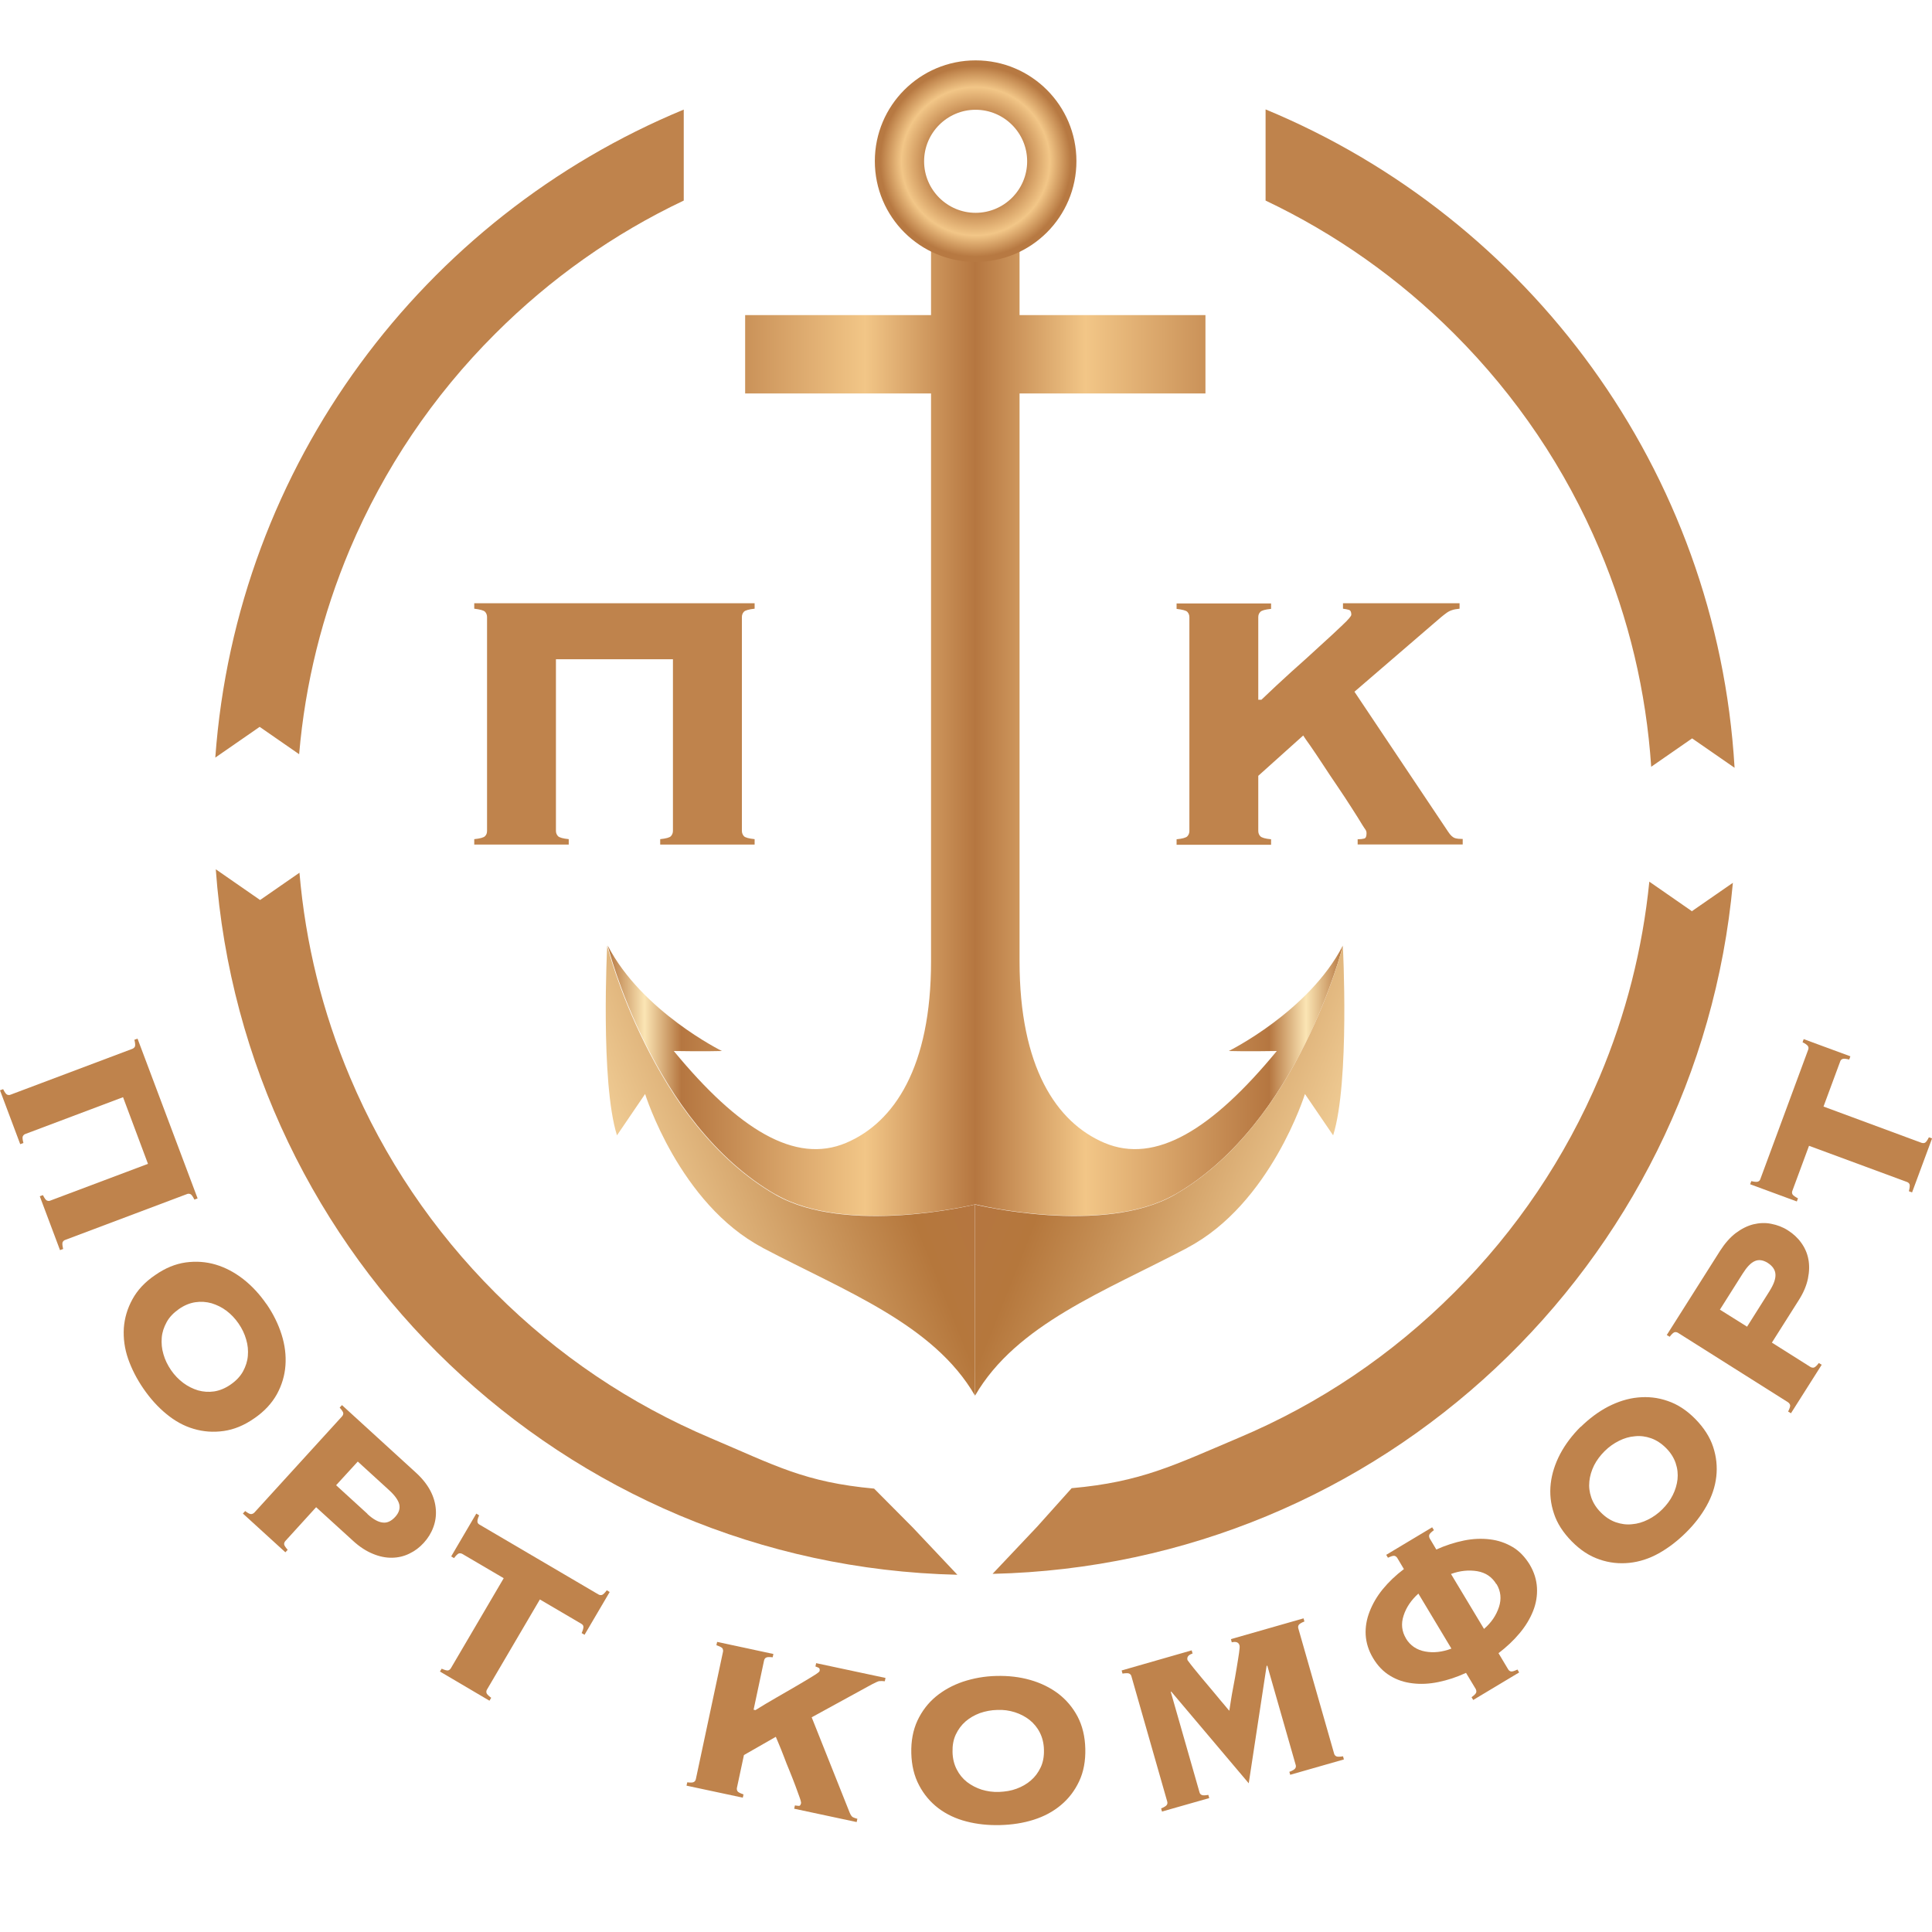 <?xml version="1.0" encoding="UTF-8"?> <svg xmlns="http://www.w3.org/2000/svg" width="32" height="32" viewBox="0 0 32 32" fill="none"><g clip-path="url(#clip0_2048_24)"><path d="M19.455 19.788C21.517 18.599 22.242 15.662 22.242 15.662C21.678 16.754 20.352 17.408 20.352 17.408C20.352 17.408 20.649 17.417 21.148 17.408C20.078 18.706 19.139 19.288 18.292 18.929C17.493 18.589 16.887 17.669 16.887 15.921V6.517H19.966V5.219H16.887V4.102H16.152C16.152 4.102 16.152 14.53 16.152 19.947C16.152 19.947 18.273 20.468 19.457 19.785L19.455 19.788Z" fill="url(#paint0_linear_2048_24)"></path><path d="M12.853 19.788C10.792 18.599 10.066 15.662 10.066 15.662C10.63 16.754 11.957 17.408 11.957 17.408C11.957 17.408 11.659 17.417 11.16 17.408C12.23 18.706 13.169 19.288 14.016 18.929C14.815 18.589 15.421 17.669 15.421 15.921C15.421 14.174 15.421 6.517 15.421 6.517H12.342V5.219H15.421V4.102H16.156C16.156 4.102 16.156 14.53 16.156 19.947C16.156 19.947 14.035 20.468 12.851 19.785L12.853 19.788Z" fill="url(#paint1_linear_2048_24)"></path><path d="M19.669 20.665C21.049 19.939 21.614 18.12 21.614 18.12C21.614 18.12 21.719 18.275 22.081 18.805C22.359 17.923 22.242 15.664 22.242 15.664C22.242 15.664 21.515 18.601 19.456 19.79C18.271 20.472 16.15 19.951 16.15 19.951V23.116C16.835 21.934 18.293 21.392 19.669 20.667V20.665Z" fill="url(#paint2_linear_2048_24)"></path><path d="M12.63 20.665C11.251 19.939 10.685 18.12 10.685 18.12C10.685 18.12 10.581 18.275 10.219 18.805C9.941 17.923 10.057 15.664 10.057 15.664C10.057 15.664 10.785 18.601 12.844 19.79C14.028 20.472 16.149 19.951 16.149 19.951C16.149 21.72 16.149 22.957 16.149 23.116C15.464 21.934 14.007 21.392 12.63 20.667V20.665Z" fill="url(#paint3_linear_2048_24)"></path><path d="M16.159 1C15.237 1 14.49 1.747 14.49 2.669C14.49 3.592 15.237 4.338 16.159 4.338C17.082 4.338 17.829 3.592 17.829 2.669C17.829 1.747 17.082 1 16.159 1ZM16.159 3.525C15.689 3.525 15.306 3.142 15.306 2.672C15.306 2.201 15.689 1.818 16.159 1.818C16.63 1.818 17.013 2.201 17.013 2.672C17.013 3.142 16.63 3.525 16.159 3.525Z" fill="url(#paint4_radial_2048_24)"></path><path d="M15.111 25.293L14.478 24.656C13.327 24.551 12.84 24.273 11.774 23.821C10.438 23.255 9.237 22.447 8.205 21.415C7.173 20.383 6.363 19.182 5.799 17.846C5.34 16.762 5.06 15.625 4.96 14.455L4.308 14.907L3.574 14.398C4.04 20.835 9.337 25.933 15.857 26.083L15.118 25.3L15.111 25.293ZM4.955 12.489C5.055 11.319 5.338 10.182 5.794 9.098C6.36 7.762 7.169 6.559 8.201 5.529C9.116 4.614 10.165 3.872 11.325 3.322V1.815C7.021 3.596 3.918 7.69 3.566 12.548L4.301 12.039L4.953 12.491L4.955 12.489ZM28.027 15.095L27.318 14.603C27.206 15.718 26.93 16.804 26.493 17.839C25.927 19.175 25.119 20.378 24.087 21.408C23.055 22.44 21.854 23.251 20.518 23.814C19.45 24.266 18.901 24.547 17.75 24.649L17.179 25.286L16.44 26.068C22.879 25.921 28.127 20.947 28.702 14.622L28.029 15.088L28.027 15.095ZM20.962 1.815V3.322C22.12 3.872 23.171 4.614 24.087 5.529C25.119 6.561 25.929 7.762 26.493 9.098C26.978 10.246 27.266 11.454 27.349 12.7L28.027 12.23L28.73 12.717C28.44 7.785 25.316 3.615 20.962 1.812V1.815Z" fill="#BF834C"></path><path d="M22.489 13.901C22.534 13.901 22.57 13.896 22.596 13.889C22.622 13.882 22.634 13.854 22.634 13.801C22.634 13.749 22.61 13.74 22.565 13.664C22.52 13.587 22.46 13.495 22.389 13.383C22.318 13.271 22.239 13.152 22.154 13.026C22.068 12.9 21.987 12.779 21.911 12.662C21.835 12.546 21.766 12.444 21.707 12.358C21.645 12.273 21.605 12.213 21.585 12.182L20.841 12.85V13.763C20.841 13.799 20.853 13.828 20.875 13.851C20.898 13.875 20.958 13.892 21.053 13.901V13.992H19.488V13.901C19.583 13.892 19.645 13.875 19.667 13.851C19.688 13.828 19.7 13.799 19.7 13.763V10.223C19.7 10.187 19.688 10.159 19.667 10.135C19.645 10.111 19.583 10.097 19.488 10.085V9.995H21.053V10.085C20.958 10.094 20.896 10.111 20.875 10.135C20.851 10.159 20.841 10.187 20.841 10.223V11.59H20.893C21.046 11.443 21.21 11.29 21.383 11.133C21.559 10.977 21.719 10.832 21.866 10.696C22.014 10.563 22.135 10.449 22.235 10.354C22.334 10.261 22.382 10.204 22.382 10.182C22.382 10.137 22.37 10.111 22.344 10.102C22.318 10.094 22.285 10.087 22.244 10.082V9.992H24.175V10.082C24.125 10.087 24.082 10.094 24.049 10.106C24.016 10.116 23.985 10.133 23.959 10.152C23.93 10.173 23.899 10.197 23.868 10.223C23.835 10.251 23.797 10.285 23.749 10.325L22.434 11.457L23.985 13.775C24.025 13.837 24.063 13.87 24.099 13.882C24.134 13.892 24.177 13.896 24.227 13.896V13.987H22.487V13.896L22.489 13.901Z" fill="#BF834C"></path><path d="M12.499 9.992V10.082C12.404 10.092 12.342 10.109 12.321 10.133C12.3 10.156 12.288 10.185 12.288 10.22V13.761C12.288 13.797 12.3 13.825 12.321 13.849C12.342 13.873 12.404 13.889 12.499 13.899V13.989H10.935V13.899C11.03 13.889 11.092 13.873 11.113 13.849C11.134 13.825 11.146 13.797 11.146 13.761V10.919H9.208V13.761C9.208 13.797 9.22 13.825 9.242 13.849C9.265 13.873 9.325 13.889 9.42 13.899V13.989H7.855V13.899C7.951 13.889 8.012 13.873 8.034 13.849C8.058 13.825 8.067 13.797 8.067 13.761V10.22C8.067 10.185 8.055 10.156 8.034 10.133C8.01 10.109 7.951 10.094 7.855 10.082V9.992H12.499Z" fill="#BF834C"></path><path d="M3.272 19.85L3.22 19.869C3.193 19.816 3.172 19.785 3.153 19.778C3.134 19.771 3.115 19.769 3.096 19.778L1.08 20.537C1.058 20.544 1.046 20.558 1.037 20.575C1.03 20.594 1.032 20.63 1.046 20.687L0.994 20.706L0.659 19.814L0.711 19.795C0.737 19.847 0.759 19.878 0.778 19.885C0.797 19.892 0.813 19.895 0.835 19.885L2.451 19.277L2.038 18.173L0.421 18.782C0.399 18.789 0.388 18.803 0.378 18.82C0.369 18.837 0.373 18.875 0.388 18.932L0.335 18.951L0 18.059L0.052 18.04C0.078 18.092 0.1 18.123 0.119 18.131C0.138 18.138 0.157 18.14 0.176 18.131L2.192 17.372C2.211 17.365 2.226 17.351 2.235 17.334C2.242 17.315 2.24 17.279 2.226 17.222L2.278 17.203L3.272 19.847V19.85Z" fill="#BF834C"></path><path d="M4.415 21.6C4.526 21.762 4.609 21.93 4.664 22.104C4.719 22.278 4.74 22.449 4.728 22.615C4.716 22.782 4.669 22.941 4.586 23.093C4.502 23.243 4.379 23.378 4.21 23.493C4.044 23.609 3.875 23.678 3.704 23.702C3.532 23.726 3.368 23.714 3.207 23.666C3.045 23.619 2.895 23.535 2.757 23.421C2.617 23.307 2.491 23.167 2.379 23.005C2.267 22.843 2.182 22.677 2.122 22.506C2.063 22.335 2.041 22.166 2.051 21.997C2.063 21.831 2.11 21.671 2.194 21.519C2.277 21.367 2.401 21.234 2.569 21.12C2.736 21.003 2.905 20.934 3.076 20.91C3.247 20.887 3.411 20.898 3.573 20.946C3.734 20.994 3.884 21.074 4.029 21.186C4.172 21.298 4.3 21.436 4.412 21.598L4.415 21.6ZM3.951 21.921C3.894 21.838 3.825 21.766 3.749 21.709C3.673 21.652 3.589 21.612 3.504 21.586C3.418 21.562 3.328 21.555 3.235 21.569C3.142 21.583 3.05 21.621 2.962 21.683C2.874 21.745 2.805 21.816 2.76 21.899C2.714 21.983 2.686 22.068 2.679 22.156C2.672 22.247 2.679 22.337 2.707 22.43C2.733 22.523 2.776 22.61 2.833 22.694C2.89 22.777 2.959 22.848 3.035 22.905C3.111 22.962 3.195 23.003 3.28 23.029C3.366 23.053 3.456 23.06 3.549 23.046C3.642 23.031 3.734 22.993 3.822 22.931C3.91 22.87 3.979 22.798 4.025 22.715C4.07 22.632 4.098 22.546 4.105 22.458C4.113 22.368 4.105 22.278 4.077 22.185C4.051 22.092 4.008 22.004 3.951 21.921Z" fill="#BF834C"></path><path d="M4.727 25.523C4.713 25.54 4.706 25.556 4.706 25.575C4.706 25.594 4.727 25.627 4.765 25.67L4.727 25.711L4.023 25.069L4.061 25.028C4.109 25.064 4.142 25.081 4.161 25.078C4.18 25.076 4.197 25.069 4.214 25.052L5.664 23.461C5.678 23.445 5.686 23.428 5.686 23.409C5.686 23.39 5.664 23.357 5.626 23.314L5.664 23.273L6.886 24.389C6.993 24.486 7.074 24.588 7.129 24.693C7.184 24.798 7.212 24.902 7.219 25.005C7.226 25.107 7.212 25.204 7.176 25.299C7.141 25.394 7.088 25.478 7.019 25.554C6.95 25.63 6.872 25.689 6.782 25.732C6.691 25.777 6.596 25.799 6.494 25.801C6.392 25.803 6.287 25.782 6.178 25.737C6.068 25.692 5.959 25.623 5.852 25.525L5.236 24.964L4.73 25.52L4.727 25.523ZM6.085 25.076C6.18 25.164 6.266 25.211 6.339 25.218C6.413 25.228 6.482 25.195 6.549 25.121C6.608 25.054 6.629 24.988 6.613 24.916C6.596 24.848 6.539 24.767 6.444 24.681L5.926 24.208L5.567 24.6L6.085 25.073V25.076Z" fill="#BF834C"></path><path d="M7.313 27.638C7.368 27.662 7.404 27.672 7.423 27.667C7.442 27.662 7.456 27.65 7.468 27.631L8.343 26.14L7.658 25.738C7.637 25.727 7.618 25.724 7.596 25.731C7.577 25.741 7.551 25.765 7.52 25.807L7.473 25.779L7.889 25.07L7.936 25.099C7.915 25.146 7.905 25.182 7.908 25.203C7.908 25.225 7.922 25.241 7.943 25.253L9.912 26.409C9.934 26.421 9.953 26.423 9.974 26.416C9.993 26.407 10.019 26.383 10.05 26.34L10.098 26.369L9.682 27.077L9.634 27.049C9.655 27.001 9.665 26.965 9.663 26.944C9.663 26.923 9.648 26.906 9.627 26.894L8.942 26.492L8.067 27.983C8.055 28.002 8.053 28.021 8.058 28.04C8.062 28.059 8.088 28.085 8.136 28.121L8.107 28.169L7.287 27.686L7.316 27.638H7.313Z" fill="#BF834C"></path><path d="M13.171 29.904C13.197 29.908 13.219 29.911 13.235 29.911C13.252 29.911 13.261 29.894 13.269 29.863C13.269 29.854 13.264 29.825 13.245 29.773C13.226 29.721 13.204 29.659 13.176 29.583C13.147 29.506 13.116 29.426 13.081 29.34C13.045 29.255 13.012 29.171 12.983 29.093C12.952 29.014 12.926 28.945 12.9 28.886C12.874 28.826 12.857 28.786 12.85 28.767L12.322 29.069L12.206 29.611C12.201 29.633 12.206 29.652 12.215 29.668C12.225 29.685 12.258 29.701 12.315 29.721L12.303 29.775L11.371 29.576L11.383 29.521C11.442 29.528 11.478 29.526 11.495 29.514C11.511 29.504 11.521 29.488 11.526 29.466L11.975 27.359C11.98 27.338 11.975 27.319 11.966 27.302C11.956 27.286 11.92 27.269 11.866 27.25L11.878 27.195L12.81 27.395L12.798 27.45C12.738 27.443 12.703 27.445 12.686 27.457C12.669 27.466 12.66 27.483 12.655 27.504L12.482 28.318L12.512 28.325C12.622 28.256 12.738 28.187 12.862 28.116C12.986 28.044 13.1 27.978 13.204 27.918C13.309 27.856 13.397 27.804 13.466 27.761C13.537 27.718 13.573 27.69 13.575 27.678C13.58 27.652 13.575 27.633 13.563 27.626C13.549 27.619 13.53 27.609 13.506 27.602L13.518 27.547L14.667 27.792L14.655 27.847C14.624 27.844 14.598 27.842 14.576 27.844C14.555 27.844 14.536 27.852 14.517 27.861C14.498 27.871 14.476 27.88 14.453 27.892C14.429 27.904 14.403 27.921 14.37 27.937L13.444 28.444L14.072 30.02C14.089 30.061 14.105 30.087 14.127 30.099C14.146 30.108 14.172 30.118 14.201 30.125L14.189 30.179L13.154 29.958L13.166 29.904H13.171Z" fill="#BF834C"></path><path d="M16.504 27.759C16.702 27.754 16.887 27.775 17.063 27.825C17.239 27.875 17.393 27.951 17.527 28.051C17.66 28.153 17.767 28.279 17.848 28.431C17.928 28.584 17.971 28.762 17.976 28.964C17.981 29.166 17.948 29.347 17.874 29.504C17.8 29.661 17.7 29.791 17.572 29.898C17.443 30.006 17.294 30.086 17.12 30.141C16.947 30.196 16.761 30.224 16.566 30.229C16.369 30.234 16.183 30.215 16.007 30.169C15.831 30.124 15.677 30.051 15.544 29.951C15.41 29.849 15.303 29.723 15.223 29.57C15.142 29.418 15.099 29.24 15.094 29.038C15.089 28.836 15.123 28.655 15.196 28.498C15.27 28.341 15.37 28.21 15.498 28.103C15.627 27.996 15.777 27.913 15.95 27.854C16.124 27.797 16.307 27.763 16.504 27.759ZM16.518 28.322C16.416 28.324 16.321 28.343 16.231 28.374C16.14 28.408 16.062 28.453 15.993 28.512C15.924 28.572 15.872 28.643 15.831 28.729C15.791 28.814 15.774 28.912 15.777 29.019C15.779 29.126 15.803 29.223 15.846 29.306C15.888 29.39 15.945 29.459 16.017 29.516C16.088 29.57 16.169 29.613 16.259 29.642C16.352 29.67 16.447 29.684 16.549 29.68C16.652 29.675 16.747 29.661 16.837 29.627C16.927 29.594 17.006 29.549 17.075 29.489C17.144 29.43 17.196 29.359 17.237 29.273C17.277 29.188 17.294 29.09 17.291 28.983C17.289 28.876 17.265 28.779 17.222 28.695C17.18 28.612 17.122 28.543 17.051 28.486C16.98 28.431 16.899 28.389 16.809 28.36C16.716 28.331 16.621 28.317 16.518 28.322Z" fill="#BF834C"></path><path d="M21.36 29.346C21.415 29.325 21.446 29.304 21.455 29.287C21.465 29.27 21.467 29.251 21.46 29.23L20.992 27.594L20.98 27.587L20.683 29.537L19.401 28.02H19.391C19.391 28.022 19.867 29.684 19.867 29.684C19.872 29.706 19.884 29.72 19.902 29.729C19.919 29.739 19.957 29.739 20.014 29.729L20.029 29.782L19.246 30.005L19.232 29.953C19.287 29.931 19.318 29.91 19.327 29.893C19.337 29.877 19.339 29.858 19.332 29.836L18.74 27.765C18.735 27.744 18.723 27.73 18.704 27.72C18.688 27.711 18.649 27.711 18.592 27.72L18.578 27.668L19.738 27.335L19.753 27.387C19.681 27.411 19.655 27.447 19.669 27.497C19.669 27.499 19.686 27.52 19.717 27.561C19.748 27.601 19.786 27.649 19.834 27.706C19.881 27.763 19.931 27.825 19.988 27.891C20.043 27.958 20.098 28.02 20.148 28.082C20.197 28.143 20.243 28.196 20.283 28.243C20.321 28.291 20.35 28.322 20.361 28.336C20.381 28.21 20.399 28.084 20.423 27.963C20.447 27.841 20.466 27.73 20.483 27.627C20.499 27.525 20.514 27.442 20.523 27.375C20.533 27.309 20.535 27.268 20.53 27.252C20.516 27.202 20.473 27.185 20.402 27.202L20.388 27.149L21.591 26.805L21.605 26.857C21.55 26.878 21.519 26.9 21.51 26.916C21.5 26.933 21.498 26.952 21.505 26.974L22.097 29.045C22.102 29.066 22.114 29.08 22.133 29.09C22.149 29.099 22.188 29.099 22.245 29.09L22.259 29.142L21.37 29.396L21.355 29.344L21.36 29.346Z" fill="#BF834C"></path><path d="M24.373 28.112C24.421 28.076 24.447 28.05 24.451 28.031C24.456 28.012 24.451 27.993 24.442 27.974L24.282 27.708C24.128 27.779 23.976 27.829 23.824 27.86C23.674 27.891 23.531 27.898 23.396 27.881C23.26 27.865 23.137 27.825 23.025 27.756C22.913 27.689 22.818 27.591 22.742 27.463C22.668 27.339 22.628 27.211 22.62 27.08C22.613 26.949 22.635 26.821 22.685 26.693C22.735 26.564 22.806 26.441 22.903 26.322C23.001 26.203 23.117 26.091 23.253 25.989L23.144 25.806C23.132 25.787 23.117 25.775 23.098 25.77C23.079 25.765 23.044 25.775 22.989 25.801L22.96 25.753L23.721 25.297L23.75 25.344C23.702 25.38 23.676 25.406 23.672 25.425C23.667 25.444 23.672 25.463 23.681 25.482L23.79 25.665C23.942 25.596 24.095 25.547 24.247 25.516C24.399 25.485 24.544 25.48 24.68 25.497C24.815 25.513 24.939 25.556 25.053 25.623C25.165 25.689 25.257 25.787 25.334 25.91C25.41 26.036 25.45 26.167 25.457 26.298C25.464 26.429 25.443 26.557 25.393 26.683C25.343 26.809 25.269 26.933 25.169 27.052C25.07 27.171 24.953 27.28 24.82 27.382L24.979 27.648C24.991 27.668 25.005 27.679 25.024 27.684C25.043 27.689 25.079 27.679 25.134 27.653L25.162 27.701L24.401 28.157L24.373 28.11V28.112ZM23.286 27.137C23.358 27.256 23.465 27.328 23.605 27.354C23.745 27.38 23.89 27.363 24.04 27.306L23.493 26.395C23.374 26.502 23.291 26.624 23.248 26.759C23.203 26.895 23.217 27.021 23.289 27.14L23.286 27.137ZM24.784 26.238C24.713 26.12 24.608 26.048 24.468 26.024C24.328 26.001 24.183 26.015 24.033 26.07L24.58 26.98C24.701 26.876 24.782 26.755 24.827 26.619C24.872 26.483 24.858 26.355 24.787 26.236L24.784 26.238Z" fill="#BF834C"></path><path d="M26.182 23.634C26.323 23.496 26.472 23.384 26.634 23.299C26.796 23.216 26.96 23.163 27.126 23.147C27.293 23.13 27.459 23.147 27.621 23.204C27.785 23.259 27.937 23.358 28.08 23.503C28.222 23.648 28.322 23.803 28.375 23.965C28.429 24.129 28.446 24.293 28.427 24.459C28.408 24.626 28.353 24.787 28.265 24.944C28.177 25.101 28.061 25.251 27.92 25.389C27.78 25.527 27.63 25.641 27.473 25.729C27.314 25.817 27.152 25.869 26.986 25.886C26.82 25.903 26.653 25.886 26.491 25.829C26.327 25.774 26.175 25.674 26.032 25.529C25.89 25.384 25.79 25.23 25.738 25.068C25.683 24.904 25.666 24.74 25.685 24.573C25.704 24.407 25.757 24.243 25.842 24.081C25.928 23.919 26.042 23.77 26.18 23.632L26.182 23.634ZM26.577 24.036C26.506 24.107 26.446 24.186 26.403 24.271C26.361 24.357 26.334 24.445 26.325 24.533C26.315 24.623 26.325 24.711 26.356 24.802C26.387 24.892 26.439 24.975 26.515 25.051C26.591 25.128 26.674 25.182 26.762 25.213C26.853 25.244 26.941 25.256 27.031 25.246C27.122 25.239 27.209 25.213 27.295 25.17C27.381 25.128 27.462 25.07 27.533 24.999C27.604 24.928 27.664 24.849 27.706 24.764C27.749 24.678 27.775 24.59 27.785 24.502C27.794 24.412 27.785 24.324 27.754 24.233C27.723 24.143 27.671 24.06 27.595 23.984C27.519 23.908 27.435 23.853 27.347 23.822C27.259 23.791 27.169 23.779 27.079 23.789C26.988 23.796 26.9 23.822 26.815 23.865C26.729 23.908 26.648 23.965 26.577 24.036Z" fill="#BF834C"></path><path d="M29.985 22.64C30.004 22.652 30.023 22.654 30.042 22.652C30.061 22.647 30.09 22.624 30.125 22.576L30.173 22.605L29.664 23.408L29.617 23.38C29.643 23.327 29.655 23.292 29.65 23.273C29.645 23.254 29.633 23.239 29.617 23.227L27.795 22.077C27.776 22.065 27.757 22.062 27.738 22.065C27.719 22.07 27.691 22.093 27.655 22.141L27.607 22.112L28.492 20.714C28.57 20.593 28.656 20.495 28.749 20.424C28.844 20.353 28.939 20.305 29.039 20.279C29.139 20.255 29.239 20.25 29.336 20.27C29.436 20.289 29.529 20.324 29.614 20.379C29.7 20.434 29.774 20.5 29.833 20.583C29.892 20.664 29.933 20.755 29.952 20.855C29.971 20.954 29.969 21.061 29.945 21.178C29.921 21.294 29.871 21.413 29.793 21.535L29.348 22.238L29.985 22.64ZM29.31 21.382C29.379 21.273 29.412 21.18 29.407 21.107C29.403 21.033 29.36 20.969 29.277 20.916C29.201 20.869 29.129 20.859 29.065 20.888C28.998 20.916 28.932 20.988 28.863 21.097L28.487 21.692L28.937 21.974L29.312 21.38L29.31 21.382Z" fill="#BF834C"></path><path d="M31.618 19.727C31.632 19.67 31.635 19.631 31.628 19.615C31.62 19.598 31.606 19.584 31.585 19.577L29.963 18.978L29.687 19.724C29.678 19.748 29.68 19.767 29.692 19.786C29.704 19.803 29.733 19.824 29.78 19.848L29.761 19.9L28.988 19.615L29.007 19.563C29.06 19.575 29.095 19.579 29.114 19.572C29.133 19.567 29.15 19.553 29.157 19.529L29.949 17.387C29.958 17.363 29.956 17.344 29.944 17.325C29.932 17.308 29.904 17.287 29.856 17.263L29.875 17.211L30.648 17.496L30.629 17.549C30.577 17.537 30.541 17.532 30.522 17.539C30.503 17.544 30.486 17.558 30.479 17.582L30.203 18.328L31.825 18.928C31.846 18.935 31.865 18.935 31.882 18.928C31.899 18.921 31.922 18.89 31.949 18.837L32.001 18.856L31.67 19.75L31.618 19.731V19.727Z" fill="#BF834C"></path></g><defs><linearGradient id="paint0_linear_2048_24" x1="16.15" y1="12.122" x2="22.242" y2="12.122" gradientUnits="userSpaceOnUse"><stop stop-color="#B57640"></stop><stop offset="0.3" stop-color="#F2C687"></stop><stop offset="0.8" stop-color="#B57640"></stop><stop offset="0.9" stop-color="#FBE5B4"></stop><stop offset="1" stop-color="#B57640"></stop></linearGradient><linearGradient id="paint1_linear_2048_24" x1="16.158" y1="12.122" x2="10.066" y2="12.122" gradientUnits="userSpaceOnUse"><stop stop-color="#B57640"></stop><stop offset="0.3" stop-color="#F2C687"></stop><stop offset="0.8" stop-color="#B57640"></stop><stop offset="0.9" stop-color="#FBE5B4"></stop><stop offset="1" stop-color="#B57640"></stop></linearGradient><linearGradient id="paint2_linear_2048_24" x1="16.569" y1="18.339" x2="22.252" y2="20.608" gradientUnits="userSpaceOnUse"><stop stop-color="#B57641"></stop><stop offset="0.2" stop-color="#B5773C"></stop><stop offset="1" stop-color="#FBDCA5"></stop></linearGradient><linearGradient id="paint3_linear_2048_24" x1="15.731" y1="18.339" x2="10.048" y2="20.608" gradientUnits="userSpaceOnUse"><stop stop-color="#B57641"></stop><stop offset="0.2" stop-color="#B5773C"></stop><stop offset="1" stop-color="#FBDCA5"></stop></linearGradient><radialGradient id="paint4_radial_2048_24" cx="0" cy="0" r="1" gradientUnits="userSpaceOnUse" gradientTransform="translate(16.159 2.672) scale(1.755 1.755)"><stop offset="0.4" stop-color="#B57640"></stop><stop offset="0.7" stop-color="#F2C687"></stop><stop offset="0.9" stop-color="#B77942"></stop></radialGradient><clipPath id="clip0_2048_24"><rect width="32" height="32" fill="white"></rect></clipPath></defs></svg> 
